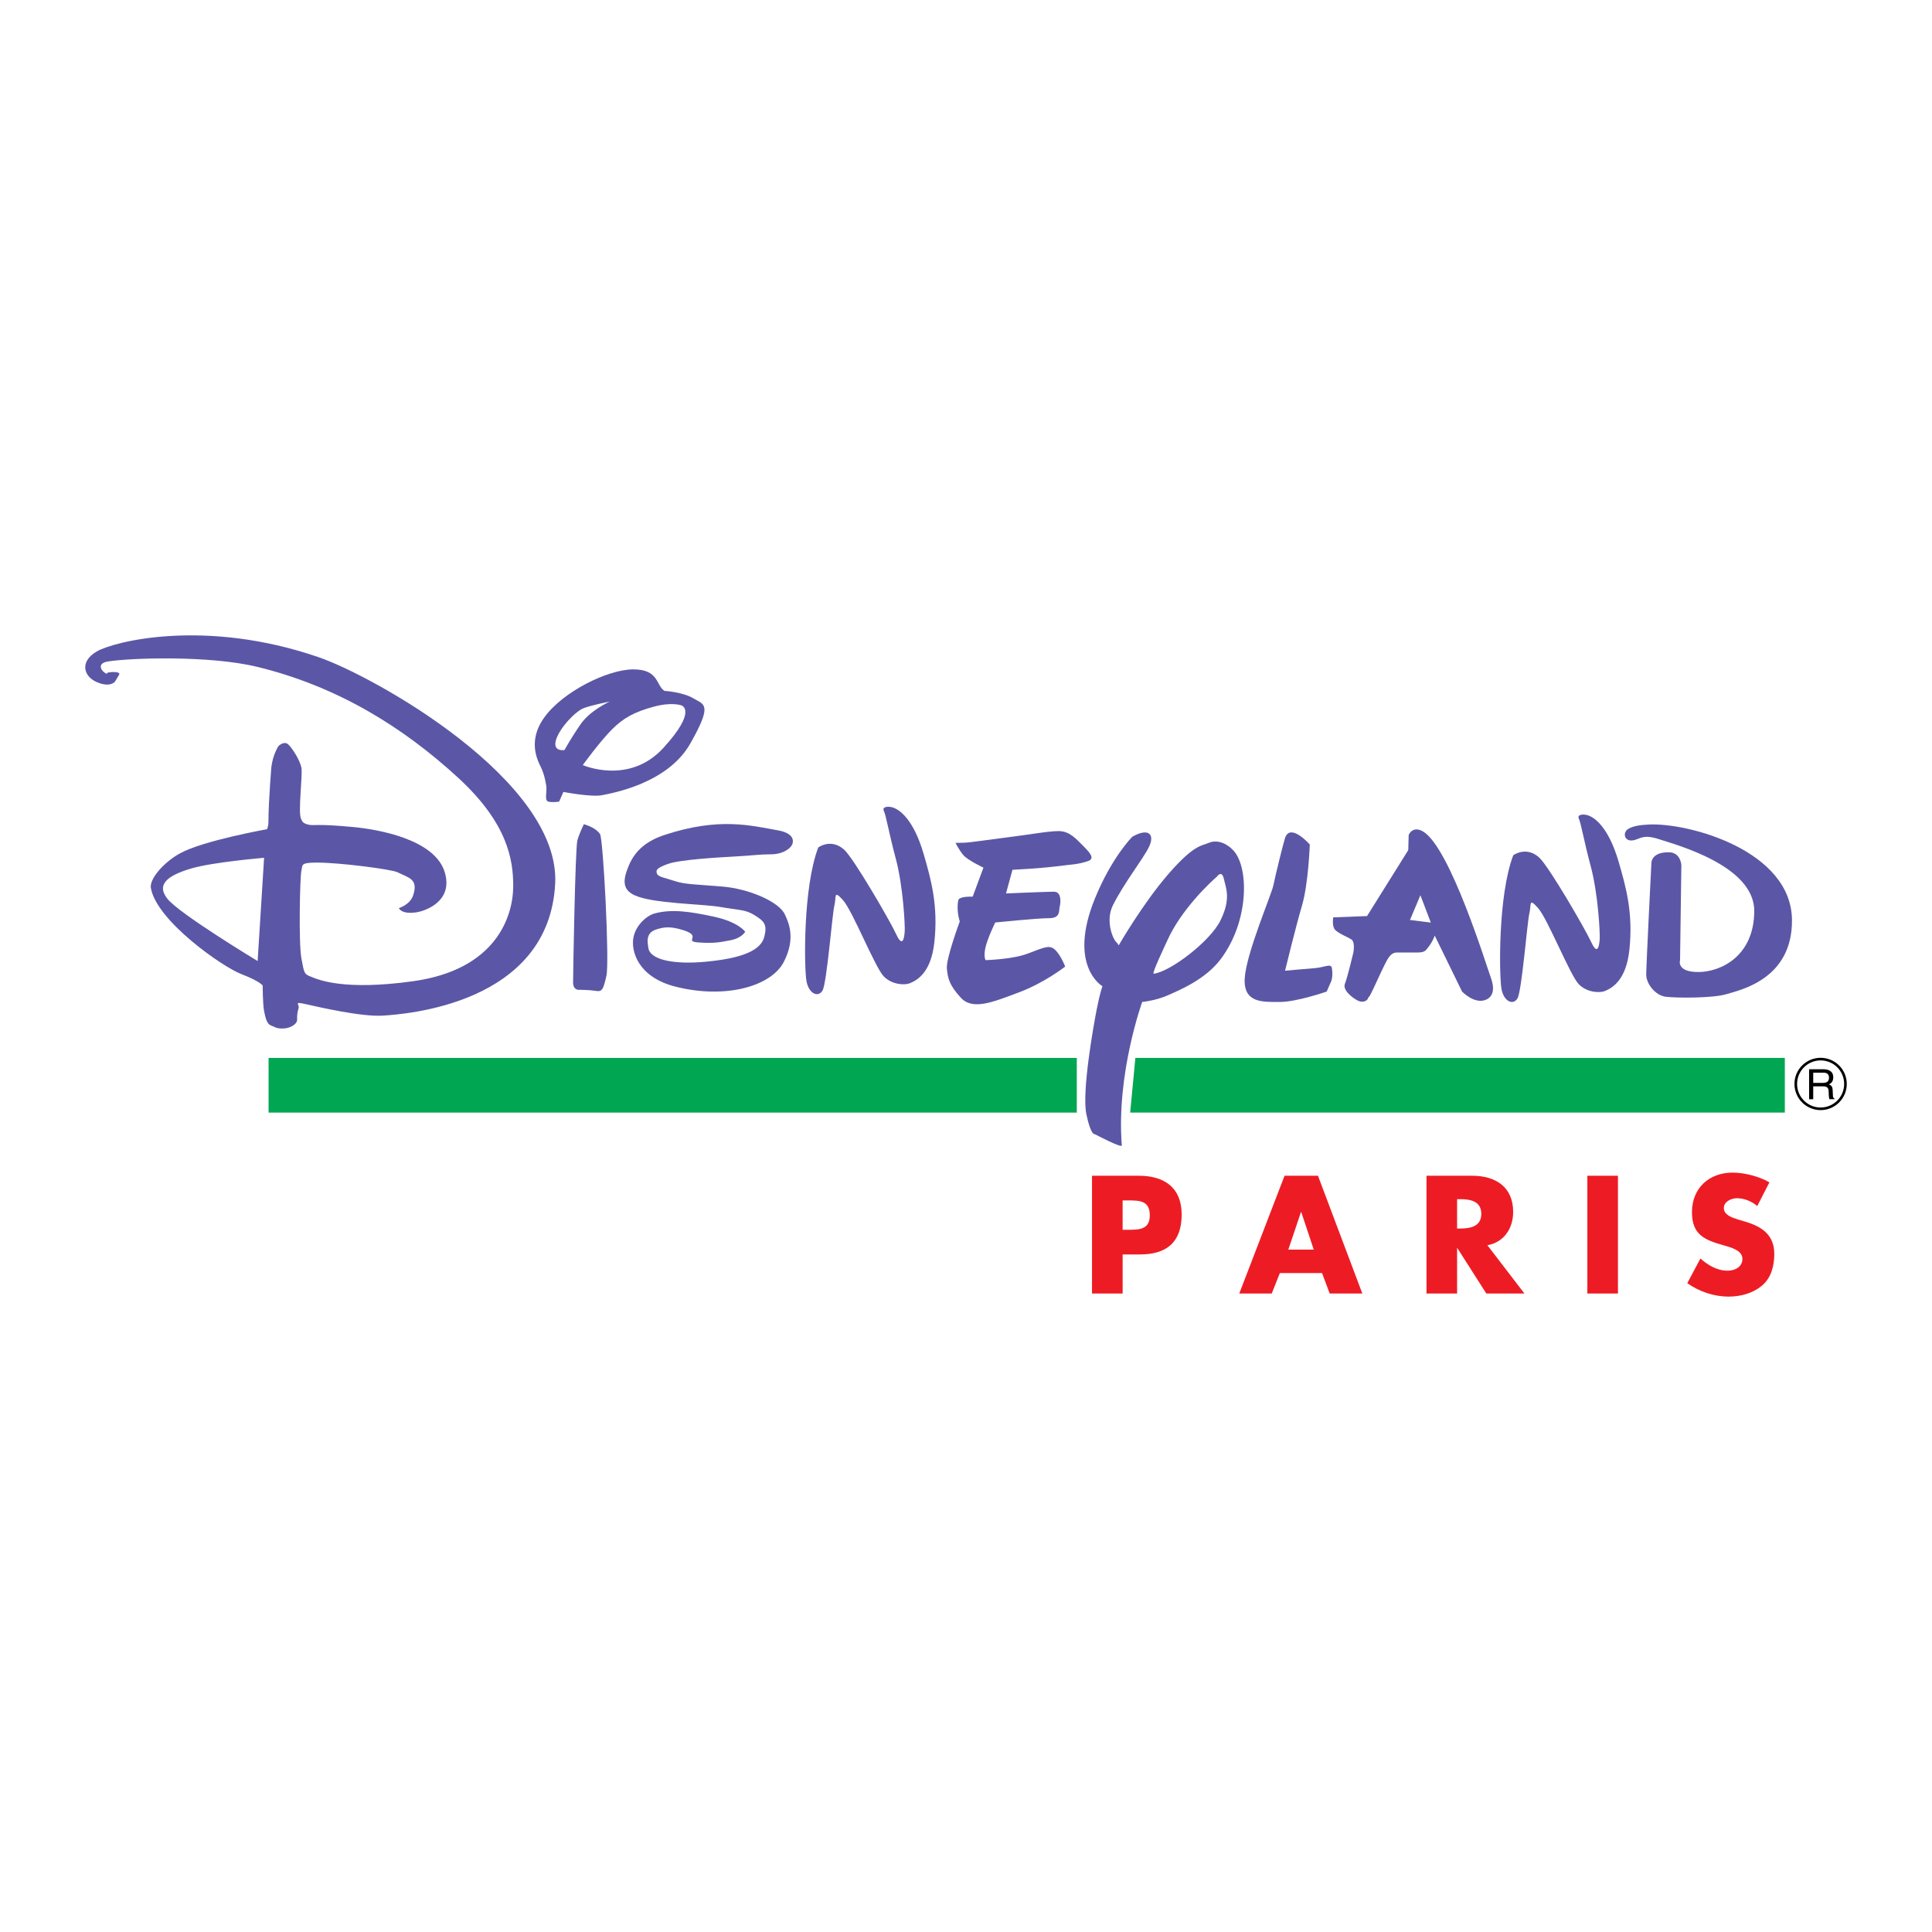<?xml version="1.0" encoding="utf-8"?>
<!-- Generator: Adobe Illustrator 13.0.0, SVG Export Plug-In . SVG Version: 6.00 Build 14948)  -->
<!DOCTYPE svg PUBLIC "-//W3C//DTD SVG 1.0//EN" "http://www.w3.org/TR/2001/REC-SVG-20010904/DTD/svg10.dtd">
<svg version="1.0" id="Layer_1" xmlns="http://www.w3.org/2000/svg" xmlns:xlink="http://www.w3.org/1999/xlink" x="0px" y="0px"
	 width="192.756px" height="192.756px" viewBox="0 0 192.756 192.756" enable-background="new 0 0 192.756 192.756"
	 xml:space="preserve">
<g>
	<polygon fill-rule="evenodd" clip-rule="evenodd" fill="#FFFFFF" points="0,0 192.756,0 192.756,192.756 0,192.756 0,0 	"/>
	<path fill-rule="evenodd" clip-rule="evenodd" fill="#5B57A6" d="M58.25,82.232c0.75,0.214,1.287,0.537,1.609,0.965
		c0.322,0.429,0.966,12.767,0.644,14.16c-0.321,1.396-0.429,1.609-1.073,1.502c-0.644-0.105-1.609-0.105-1.609-0.105
		s-0.644,0.105-0.644-0.752c0-0.858,0.214-13.41,0.429-14.161C57.821,83.09,58.25,82.232,58.25,82.232L58.25,82.232z"/>
	<path fill-rule="evenodd" clip-rule="evenodd" fill="#5B57A6" d="M77.775,82.875c-2.874-0.52-6.033-1.366-11.479,0.429
		c-1.722,0.568-2.896,1.502-3.54,3.004c-0.644,1.502-0.664,2.439,0.537,3.004c1.824,0.858,6.759,0.858,8.582,1.18
		c1.824,0.322,2.46,0.235,3.366,0.791c1.011,0.621,1.307,0.943,1.033,2.106c-0.246,1.044-1.281,2.12-5.771,2.555
		c-3.326,0.322-5.668-0.199-5.816-1.375c-0.059-0.467-0.327-1.465,0.751-1.824c0.773-0.257,1.445-0.364,2.815,0.085
		c1.837,0.603-0.133,1.095,1.476,1.202c1.609,0.108,2.167-0.042,3.111-0.214c1.18-0.214,1.505-0.858,1.505-0.858
		s-0.646-0.965-3.114-1.502c-2.467-0.536-4.263-0.773-5.923-0.321c-0.788,0.214-1.908,1.18-2.123,2.467
		c-0.214,1.288,0.452,3.875,4.184,4.828c5.042,1.287,9.593-0.045,10.835-2.468c1.208-2.358,0.477-3.917,0.107-4.72
		c-0.604-1.313-3.647-2.575-6.222-2.79s-3.755-0.214-4.72-0.537c-0.965-0.322-1.716-0.429-1.824-0.751s-0.107-0.536,1.073-0.965
		c1.18-0.429,4.828-0.644,6.759-0.751c1.931-0.107,2.36-0.214,3.54-0.214s2.038-0.583,2.166-1.115
		C79.319,83.129,77.775,82.875,77.775,82.875L77.775,82.875z"/>
	<path fill-rule="evenodd" clip-rule="evenodd" fill="#5B57A6" d="M81.637,84.55c-1.531,4.023-1.406,11.947-1.18,13.302
		c0.215,1.287,1.18,1.717,1.609,0.967c0.429-0.752,0.965-7.618,1.18-8.476c0.214-0.858-0.107-1.609,0.858-0.537
		c0.966,1.073,3.218,6.759,4.077,7.618c0.858,0.857,2.126,0.877,2.62,0.666c0.754-0.322,2.101-1.096,2.422-4.1
		c0.39-3.641-0.322-6.222-1.073-8.797c-1.021-3.503-2.419-4.376-2.956-4.591c-0.536-0.214-1.228-0.129-1.013,0.299
		c0.214,0.43,0.529,2.302,1.18,4.721c0.751,2.79,0.949,6.767,0.901,7.343c-0.087,1.05-0.339,1.369-0.875,0.189
		c-0.537-1.18-4.209-7.532-5.175-8.391C82.906,83.604,81.637,84.55,81.637,84.55L81.637,84.55z"/>
	<path fill-rule="evenodd" clip-rule="evenodd" fill="#5B57A6" d="M150.977,85.329c-1.53,4.023-1.405,11.948-1.18,13.302
		c0.215,1.287,1.18,1.717,1.609,0.967c0.429-0.752,0.966-7.618,1.18-8.476c0.215-0.858-0.107-1.609,0.858-0.537
		s3.219,6.758,4.077,7.618c0.857,0.857,2.126,0.877,2.619,0.666c0.754-0.322,2.101-1.096,2.423-4.1
		c0.39-3.641-0.322-6.222-1.073-8.796c-1.021-3.503-2.42-4.376-2.956-4.591s-1.228-0.129-1.013,0.299
		c0.214,0.429,0.528,2.302,1.18,4.721c0.751,2.789,0.948,6.767,0.9,7.342c-0.087,1.051-0.339,1.37-0.875,0.189
		c-0.536-1.18-4.209-7.532-5.175-8.39C152.246,84.383,150.977,85.329,150.977,85.329L150.977,85.329z"/>
	<path fill-rule="evenodd" clip-rule="evenodd" fill="#5B57A6" d="M96.142,84.078c0.536,0,2.034-0.243,3.893-0.474
		c2.928-0.364,4.518-0.686,5.591-0.686c1.072,0,1.716,0.75,2.467,1.501s1.141,1.265,0.436,1.5c-1.004,0.333-1.426,0.302-3.143,0.517
		s-4.373,0.344-4.373,0.344l-0.644,2.36c0,0,4.034-0.175,4.785-0.175s0.686,1.034,0.579,1.462c-0.107,0.429,0.106,1.18-1.073,1.18
		s-5.364,0.429-5.364,0.429s-0.781,1.589-0.985,2.532c-0.194,0.901,0.021,1.223,0.021,1.223s2.647-0.065,4.184-0.644
		c1.544-0.581,2.111-0.865,2.617-0.497c0.646,0.472,1.138,1.784,1.138,1.784s-2.038,1.61-4.613,2.575
		c-2.574,0.965-4.613,1.824-5.793,0.537c-1.18-1.289-1.288-1.932-1.395-2.897c-0.107-0.966,1.287-4.721,1.287-4.721
		s-0.364-1.036-0.149-2.109c0.084-0.423,1.437-0.358,1.437-0.358l1.073-2.897c0,0-1.609-0.75-2.038-1.287
		c-0.43-0.537-0.751-1.181-0.751-1.181L96.142,84.078L96.142,84.078z"/>
	<path fill-rule="evenodd" clip-rule="evenodd" fill="#5B57A6" d="M112.967,83.485c1.64-0.941,2.279-0.232,1.662,1.022
		c-0.618,1.255-2.431,3.505-3.583,5.79c-0.797,1.58-0.004,3.445,0.369,3.747c0.125,0.102,0.195,0.28,0.195,0.28
		s2.387-4.155,4.973-7.137c2.587-2.982,3.378-2.803,3.995-3.087c0.616-0.284,1.585-0.183,2.453,0.725
		c1.598,1.67,1.615,7.084-1.247,10.877c-1.511,2.001-4.036,3.058-5.371,3.642c-1.133,0.494-2.455,0.621-2.455,0.621
		s-2.596,7.154-2.035,14.311c0.025,0.32-2.686-1.115-2.686-1.115s-0.392,0.209-0.852-2.008c-0.459-2.215,0.688-8.68,1.033-10.445
		c0.347-1.766,0.574-2.312,0.574-2.312s-3.509-1.999-0.747-8.763C110.933,85.5,112.967,83.485,112.967,83.485L112.967,83.485z
		 M121.44,87.439c-0.699,0.591-3.585,3.31-4.946,6.331c-0.258,0.57-1.614,3.398-1.389,3.376c1.559-0.156,5.612-3.164,6.67-5.33
		c1.058-2.167,0.541-3.188,0.329-4.135C121.893,86.733,121.381,87.49,121.44,87.439L121.44,87.439z"/>
	<path fill-rule="evenodd" clip-rule="evenodd" fill="#5B57A6" d="M69.192,69.68c1.073,0.644,1.931,0.536-0.322,4.506
		c-2.252,3.969-7.724,4.935-8.796,5.149c-1.073,0.215-3.862-0.322-3.862-0.322l-0.429,0.966c0,0-0.644,0.107-1.073,0
		s-0.107-0.966-0.215-1.609c-0.107-0.644-0.214-1.073-0.429-1.609c-0.215-0.537-1.609-2.575,0.214-5.15
		c1.824-2.574,6.33-4.827,8.904-4.827s2.253,1.609,3.111,2.146C66.295,68.929,68.12,69.037,69.192,69.68L69.192,69.68z
		 M58.25,70.646c-0.858,0.322-2.467,2.039-2.789,3.218c-0.322,1.18,0.858,0.966,0.858,0.966s0.644-1.18,1.609-2.575
		c0.965-1.395,2.896-2.253,2.896-2.253S59.108,70.324,58.25,70.646l6.928-0.127c-1.883,0.52-2.959,1.092-4.139,2.273
		c-1.18,1.18-2.896,3.54-2.896,3.54s4.613,2.039,8.046-1.716s1.804-4.234,1.804-4.234s-0.932-0.381-2.815,0.138L58.25,70.646
		L58.25,70.646z"/>
	<path fill-rule="evenodd" clip-rule="evenodd" fill="#5B57A6" d="M11.476,68c0,0-0.47,0.653-1.859,0.036
		c-1.288-0.572-1.681-2.039,0.035-3.04c1.717-1.001,10.8-3.326,22.136,0.572c5.553,1.909,24.136,12.317,23.602,22.6
		c-0.627,12.047-15.019,13.016-17.165,13.16c-2.146,0.143-6.437-0.859-7.724-1.145c-1.288-0.287-0.573,0-0.715,0.43
		c-0.143,0.428-0.143,0.715-0.143,1.143c0,0.43-0.715,0.859-1.431,0.859s-0.715-0.143-1.144-0.287
		c-0.429-0.143-0.572-0.715-0.716-1.43c-0.143-0.715-0.143-2.574-0.143-2.574s-0.286-0.43-2.146-1.145
		c-1.86-0.715-8.439-5.292-9.011-8.583c-0.155-0.892,1.24-2.521,2.86-3.433c2.289-1.287,8.726-2.432,8.726-2.432
		s0.142-0.263,0.143-0.715c0.007-2.273,0.325-5.79,0.286-5.436c0.143-1.287,0.715-2.146,0.715-2.146s0.572-0.572,1.001-0.143
		s1.144,1.574,1.287,2.289c0.143,0.715-0.354,4.474-0.036,5.114c0.13,0.261,0.157,0.436,0.729,0.579s0.672-0.125,4.527,0.244
		c2.406,0.23,8.087,1.203,9.083,4.506c0.87,2.886-1.911,3.869-2.861,4.005c-1.502,0.215-1.716-0.429-1.716-0.429
		s1.122-0.324,1.43-1.288c0.521-1.624-0.429-1.716-1.573-2.288c-0.572-0.287-5.713-0.963-8.023-0.963
		c-1.716,0-1.417,0.247-1.561,0.82c-0.143,0.572-0.286,7.151,0,8.725c0.286,1.574,0.286,1.574,1.001,1.859
		c0.715,0.287,3.254,1.395,10.156,0.43c8.297-1.161,9.977-6.486,9.977-9.512c0-2.575-0.537-6.222-5.471-10.764
		c-5.621-5.173-12.178-9.168-20.062-11.085c-4.798-1.167-12.694-0.894-14.912-0.537c-1.139,0.184-0.715,1.001,0,1.288
		c-0.583-0.233,1.294-0.39,1.144,0L11.476,68L11.476,68z M19.053,86.656c-2.146,0.644-3.54,1.502-2.36,3.004
		s9.012,6.223,9.012,6.223l0.644-10.3C26.349,85.583,21.199,86.012,19.053,86.656L19.053,86.656z"/>
	<path fill-rule="evenodd" clip-rule="evenodd" fill="#5B57A6" d="M130.677,84.254c0,0-0.13,3.896-0.779,6.103
		c-0.649,2.208-1.688,6.493-1.688,6.493s2.199-0.204,2.986-0.26c0.909-0.065,1.609-0.513,1.688,0
		c0.13,0.844-0.065,1.299-0.065,1.299l-0.454,1.039c0,0-2.986,1.039-4.675,1.039c-1.688,0-3.636,0.129-3.506-2.338
		c0.13-2.467,2.679-8.393,2.857-9.285c0.194-0.974,0.999-4.231,1.168-4.739C128.729,82.047,130.677,84.254,130.677,84.254
		L130.677,84.254z"/>
	<path fill-rule="evenodd" clip-rule="evenodd" fill="#5B57A6" d="M140.502,84.817l0.043-1.515c0,0,0.379-0.958,1.429-0.346
		c2.708,1.58,6.362,13.504,6.752,14.542c0.39,1.039,0.308,1.859-0.39,2.209c-1.168,0.584-2.467-0.779-2.467-0.779l-2.727-5.584
		c0,0-0.19,0.595-0.649,1.168c-0.26,0.325-0.325,0.52-1.104,0.52c-0.778,0-1.493,0-2.012,0c-0.52,0-0.79,0.373-1.104,0.974
		c-0.669,1.277-1.753,3.895-1.753,3.442c0,0.389-0.52,0.648-1.039,0.389c-0.519-0.26-1.558-1.039-1.298-1.688
		c0.259-0.65,0.844-3.117,0.844-3.117s0.194-1.039-0.194-1.299c-0.391-0.259-1.429-0.649-1.688-1.039s-0.13-1.168-0.13-1.168
		l3.376-0.13L140.502,84.817L140.502,84.817z M141.714,89.318l-1.039,2.467l2.078,0.259L141.714,89.318L141.714,89.318z"/>
	<path fill-rule="evenodd" clip-rule="evenodd" fill="#5B57A6" d="M166.537,85.033c-1.775-0.043-1.775,1.039-1.775,1.039
		s-0.519,10.258-0.519,11.167s0.909,2.077,1.947,2.208c1.039,0.129,4.691,0.156,6.06-0.26c1.354-0.414,6.585-1.482,6.536-7.402
		c-0.057-6.909-10.263-9.714-14.283-9.522c-0.909,0.043-1.818,0.173-2.208,0.562s-0.173,1.212,0.736,0.996
		c0.631-0.15,0.952-0.606,2.51-0.087c1.559,0.52,9.479,2.597,9.479,7.142s-3.376,6.103-5.584,6.103
		c-2.207,0-1.817-1.168-1.817-1.168l0.13-9.479C167.749,86.332,167.705,85.062,166.537,85.033L166.537,85.033z"/>
	<polygon fill-rule="evenodd" clip-rule="evenodd" fill="#00A651" points="112.757,111.004 113.276,105.549 178.072,105.549 
		178.072,111.004 112.757,111.004 	"/>
	<polygon fill-rule="evenodd" clip-rule="evenodd" fill="#00A651" points="26.796,111.004 26.796,105.549 107.433,105.549 
		107.433,111.004 26.796,111.004 	"/>
	<path fill-rule="evenodd" clip-rule="evenodd" fill="#ED1C24" d="M108.949,117.305h4.675c2.524,0,4.27,1.168,4.27,3.863
		c0,2.773-1.496,3.988-4.16,3.988h-1.729v3.896h-3.055V117.305L108.949,117.305z M112.004,122.695h0.514
		c1.106,0,2.197,0,2.197-1.434c0-1.48-1.013-1.496-2.197-1.496h-0.514V122.695L112.004,122.695z"/>
	<path fill-rule="evenodd" clip-rule="evenodd" fill="#ED1C24" d="M127.693,127.012l-0.811,2.041h-3.24l4.518-11.748h3.335
		l4.425,11.748h-3.256l-0.764-2.041H127.693L127.693,127.012z M129.828,120.934h-0.031l-1.262,3.74h2.539L129.828,120.934
		L129.828,120.934z"/>
	<path fill-rule="evenodd" clip-rule="evenodd" fill="#ED1C24" d="M152.091,129.053h-3.802l-2.883-4.52h-0.031v4.52h-3.054v-11.748
		h4.565c2.321,0,4.082,1.105,4.082,3.613c0,1.621-0.903,3.023-2.57,3.32L152.091,129.053L152.091,129.053z M145.375,122.57h0.296
		c0.998,0,2.119-0.188,2.119-1.465s-1.121-1.465-2.119-1.465h-0.296V122.57L145.375,122.57z"/>
	<polygon fill-rule="evenodd" clip-rule="evenodd" fill="#ED1C24" points="161.424,129.053 158.37,129.053 158.37,117.305 
		161.424,117.305 161.424,129.053 	"/>
	<path fill-rule="evenodd" clip-rule="evenodd" fill="#ED1C24" d="M175.323,120.326c-0.562-0.467-1.278-0.779-2.026-0.779
		c-0.561,0-1.309,0.328-1.309,0.982c0,0.686,0.826,0.951,1.355,1.121l0.779,0.234c1.636,0.482,2.898,1.309,2.898,3.209
		c0,1.17-0.28,2.369-1.216,3.164c-0.919,0.779-2.15,1.105-3.334,1.105c-1.48,0-2.93-0.498-4.129-1.34l1.309-2.461
		c0.763,0.67,1.667,1.215,2.711,1.215c0.717,0,1.48-0.357,1.48-1.184c0-0.857-1.2-1.154-1.854-1.34
		c-1.917-0.545-3.179-1.045-3.179-3.32c0-2.383,1.698-3.941,4.052-3.941c1.184,0,2.633,0.375,3.677,0.967L175.323,120.326
		L175.323,120.326z"/>
	<path fill-rule="evenodd" clip-rule="evenodd" d="M180.906,109.668h-0.412v-2.99h1.409c0.501,0,1.001,0.172,1.001,0.805
		c0,0.441-0.229,0.604-0.424,0.715c0.174,0.072,0.348,0.146,0.365,0.562l0.025,0.541c0.004,0.166,0.025,0.23,0.152,0.301v0.066
		h-0.505c-0.06-0.184-0.072-0.637-0.072-0.75c0-0.246-0.051-0.533-0.543-0.533h-0.997V109.668L180.906,109.668z M180.906,108.039
		h0.954c0.302,0,0.62-0.074,0.62-0.516c0-0.461-0.344-0.5-0.548-0.5h-1.026V108.039L180.906,108.039z"/>
	<path d="M181.643,110.756c-0.72,0-1.372-0.293-1.844-0.764c0-0.002,0-0.002-0.001-0.002c-0.472-0.471-0.764-1.125-0.764-1.844
		c0-0.721,0.292-1.373,0.764-1.846l0.001,0.002c0.472-0.473,1.124-0.766,1.844-0.766c0.721,0,1.373,0.293,1.845,0.764h0.001
		c0.472,0.473,0.764,1.125,0.764,1.846c0,0.719-0.293,1.373-0.765,1.844l0.001,0.002
		C183.016,110.463,182.363,110.756,181.643,110.756L181.643,110.756z M179.982,109.809c0.424,0.424,1.012,0.688,1.66,0.688
		c0.649,0,1.236-0.264,1.661-0.688h0.001c0.425-0.426,0.688-1.014,0.688-1.662s-0.263-1.236-0.688-1.66l0.001-0.002
		c-0.425-0.424-1.013-0.688-1.662-0.688c-0.648,0-1.236,0.264-1.66,0.688v0.002c-0.426,0.424-0.688,1.012-0.688,1.66
		S179.557,109.383,179.982,109.809L179.982,109.809L179.982,109.809z"/>
</g>
</svg>
